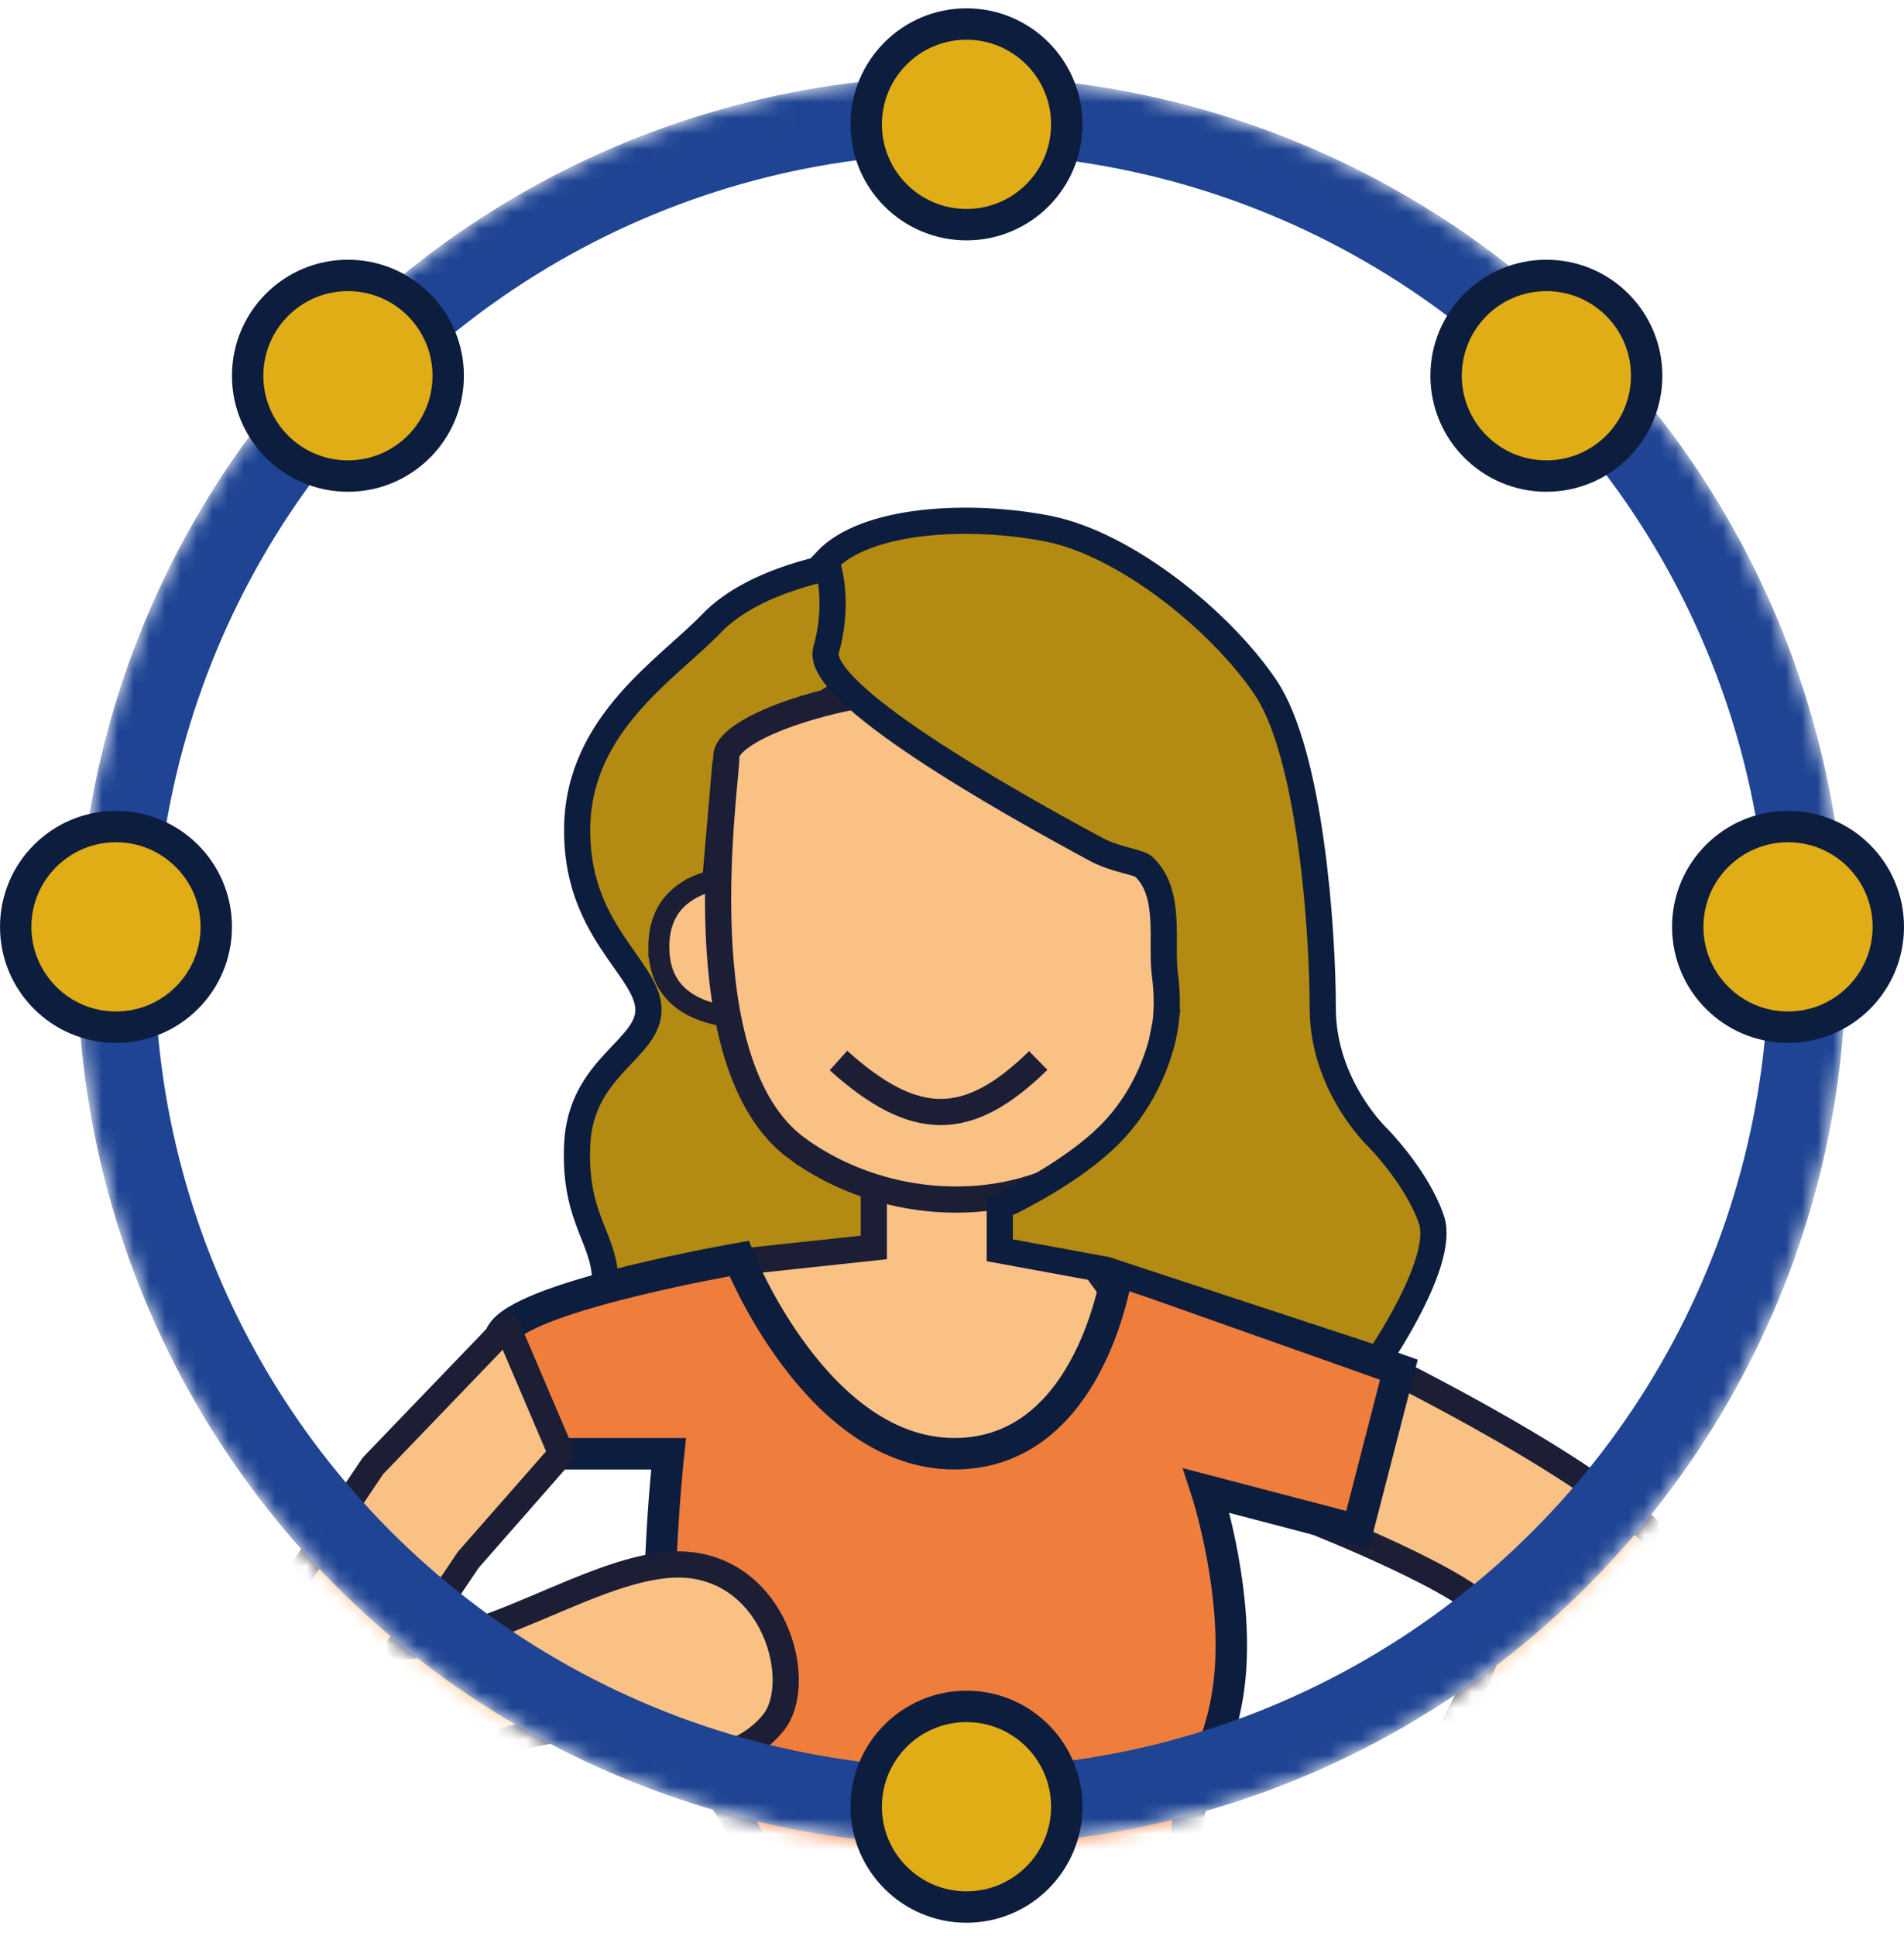 <svg xmlns="http://www.w3.org/2000/svg" width="121" height="123" fill="none" viewBox="0 0 121 123">
  <mask id="a" width="114" height="114" x="4" y="4" maskUnits="userSpaceOnUse" style="mask-type:alpha">
    <circle cx="61.113" cy="61.029" r="55.279" fill="#D9D9D9" stroke="#0D1D3E" stroke-width="1.843"/>
  </mask>
  <g mask="url(#a)">
    <path fill="#FAC185" stroke="#1C1E36" stroke-width="1.668" d="M94.78 102.723c-1.195-2.148-11.45-6.164-11.45-6.164l5.148-9.528s16.539 8.18 17.711 12.163c1.171 3.982-15.14 29.555-15.14 29.555s-1.027 5.778-4.718 8.844c-1.345 1.117-5.261-.714-6.049-2.848-.787-2.134 3.177-5.757 2.346-5.757-.725 0-3.7 3.111-4.647 1.617-.906-1.431 4.838-4.185 4.857-4.471.037-.523 13.361-20.856 11.941-23.411Z"/>
    <path fill="#E0AD16" fill-rule="evenodd" d="m53.363 44.077-7.29 4.744-.665 7.703c1.125 7.294 5.647 16.058 11.864 19.483l-1.327 4.735-18.157 5.482s.456-1.22.662-4.36c.206-3.14-2.002-4.182-1.769-9.172.234-4.99 4.654-6.048 4.526-8.65-.128-2.603-4.672-4.99-4.526-11.56.147-6.572 5.78-10.008 8.547-12.888 2.768-2.88 8.135-3.667 8.135-3.667.917 1.33 1.1 5.553 0 8.15Z" clip-rule="evenodd"/>
    <path fill="#000" fill-opacity=".2" fill-rule="evenodd" d="m53.363 44.077-7.29 4.744-.665 7.703c1.125 7.294 5.647 16.058 11.864 19.483l-1.327 4.735-18.157 5.482s.456-1.22.662-4.36c.206-3.14-2.002-4.182-1.769-9.172.234-4.99 4.654-6.048 4.526-8.65-.128-2.603-4.672-4.99-4.526-11.56.147-6.572 5.78-10.008 8.547-12.888 2.768-2.88 8.135-3.667 8.135-3.667.917 1.33 1.1 5.553 0 8.15Z" clip-rule="evenodd"/>
    <path stroke="#0D1D3E" stroke-width="1.664" d="m53.363 44.077-7.29 4.744-.665 7.703c1.125 7.294 5.647 16.058 11.864 19.483l-1.327 4.735-18.157 5.482s.456-1.22.662-4.36c.206-3.14-2.002-4.182-1.769-9.172.234-4.99 4.654-6.048 4.526-8.65-.128-2.603-4.672-4.99-4.526-11.56.147-6.572 5.78-10.008 8.547-12.888 2.768-2.88 8.135-3.667 8.135-3.667.917 1.33 1.1 5.553 0 8.15Z" clip-rule="evenodd"/>
    <path fill="#FAC185" stroke="#1C1E36" stroke-width="1.331" d="M41.87 60.157c0-1.147.309-1.965.74-2.56.434-.601 1.024-1.016 1.641-1.3a6.565 6.565 0 0 1 1.824-.52v8.759a6.565 6.565 0 0 1-1.824-.519c-.617-.285-1.207-.699-1.642-1.3-.43-.595-.738-1.413-.738-2.56Z"/>
    <path fill="#FAC185" stroke="#1C1E36" stroke-width="1.664" d="M56.364 73.65h-.832v5.595l-8.874.95-1.047.113.35.992 3.889 11.008.754-.267-.754.267c.143.403.455.751.906.904 1.117.378 5.243 1.664 10.098 1.813 4.843.149 10.567-.833 14.684-5.17l.477-.502-.407-.56-6.748-9.289-.249-.343h-4.075V73.65h-8.172Z"/>
    <path fill="#EF7D3C" fill-rule="evenodd" stroke="#0D1D3E" stroke-width="2" d="M31.97 84.592c-1.802 2.365 3.704 7.758 3.704 7.758h6.812s-1.257 11.709 0 16.057c.677 2.339 5.3 7.533 5.515 9.778.917 9.628-2.369 20.169-2.369 20.169l32.583 1.109s-3.023-13.405-2.767-23.292c.07-2.748 2.459-4.949 2.767-10.386.309-5.437-1.542-11.093-1.542-11.093l9.598 2.513 2.63-10.194-17.886-6.332s-1.604 11.67-10.362 11.67c-8.759 0-13.683-12.402-13.683-12.402s-13.2 2.28-15 4.645Z" clip-rule="evenodd"/>
    <path fill="#FAC185" fill-rule="evenodd" stroke="#1C1E36" stroke-width="1.664" d="M50.67 72.97c7.303 5.318 19.068 4.301 23.115-4.731 1.907-8.36.215-17.304-.913-20.178-1.127-2.874-6.64-4.401-12.956-4.401s-13.757 2.534-13.757 4.401-2.793 19.592 4.51 24.91Z" clip-rule="evenodd"/>
    <path stroke="#1C1E36" stroke-width="1.664" d="M53.285 67.369c4.852 4.362 8.237 4.362 12.696 0"/>
    <path fill="#E0AD16" fill-rule="evenodd" d="M74.03 65.259s-.426 3.344-3.013 6.284c-2.587 2.939-7.48 5.125-7.48 5.125v2.755l6.742 1.24 17.315 5.69s4.281-6.194 3.376-8.865c-.905-2.671-3.376-5.18-3.376-5.18s-3.532-3.303-3.532-8.267c0-4.963-.785-16.148-3.641-20.381-2.857-4.233-8.911-9.115-13.836-10.08-4.926-.964-11.558-.657-14.088 2.053 0 0 .935 2.334 0 5.66-.764 2.72 11.483 9.605 17.145 12.655 1.259.677 2.713.803 3.04 1.107 1.799 1.67 1.076 4.784 1.347 6.84.272 2.056 0 3.364 0 3.364Z" clip-rule="evenodd"/>
    <path fill="#000" fill-opacity=".2" fill-rule="evenodd" d="M74.03 65.259s-.426 3.344-3.013 6.284c-2.587 2.939-7.48 5.125-7.48 5.125v2.755l6.742 1.24 17.315 5.69s4.281-6.194 3.376-8.865c-.905-2.671-3.376-5.18-3.376-5.18s-3.532-3.303-3.532-8.267c0-4.963-.785-16.148-3.641-20.381-2.857-4.233-8.911-9.115-13.836-10.08-4.926-.964-11.558-.657-14.088 2.053 0 0 .935 2.334 0 5.66-.764 2.72 11.483 9.605 17.145 12.655 1.259.677 2.713.803 3.04 1.107 1.799 1.67 1.076 4.784 1.347 6.84.272 2.056 0 3.364 0 3.364Z" clip-rule="evenodd"/>
    <path stroke="#0D1D3E" stroke-width="1.664" d="M74.03 65.259s-.426 3.344-3.013 6.284c-2.587 2.939-7.48 5.125-7.48 5.125v2.755l6.742 1.24 17.315 5.69s4.281-6.194 3.376-8.865c-.905-2.671-3.376-5.18-3.376-5.18s-3.532-3.303-3.532-8.267c0-4.963-.785-16.148-3.641-20.381-2.857-4.233-8.911-9.115-13.836-10.08-4.926-.964-11.558-.657-14.088 2.053 0 0 .935 2.334 0 5.66-.764 2.72 11.483 9.605 17.145 12.655 1.259.677 2.713.803 3.04 1.107 1.799 1.67 1.076 4.784 1.347 6.84.272 2.056 0 3.364 0 3.364Z" clip-rule="evenodd"/>
    <path fill="#FAC185" fill-rule="evenodd" stroke="#1C1E36" stroke-linejoin="round" stroke-width="1.664" d="m23.707 93.112-8.251 12.244c-1.934 2.869-.119 7.676 2.895 8.599 3.013.922 17.55-6.201 21.27-3.69 3.718 2.51 7.57 1.558 9.512-.811 1.942-2.369.371-9.083-4.897-9.979-5.27-.895-12.617 5.096-18.843 5.096l.708-.056 3.657-5.426 5.916-6.74-3.455-8.09-8.512 8.853Z" clip-rule="evenodd"/>
    <circle cx="61.113" cy="61.029" r="53.744" stroke="#1E4493" stroke-width="4.914"/>
  </g>
  <circle cx="61.421" cy="7.899" r="6.373" fill="#E0AD16" stroke="#0D1D3E" stroke-width="1.995"/>
  <circle cx="22.111" cy="23.869" r="6.373" fill="#E0AD16" stroke="#0D1D3E" stroke-width="1.995"/>
  <circle cx="98.273" cy="23.869" r="6.373" fill="#E0AD16" stroke="#0D1D3E" stroke-width="1.995"/>
  <circle cx="113.63" cy="58.879" r="6.373" fill="#E0AD16" stroke="#0D1D3E" stroke-width="1.995"/>
  <circle cx="7.371" cy="58.879" r="6.373" fill="#E0AD16" stroke="#0D1D3E" stroke-width="1.995"/>
  <circle cx="61.421" cy="114.772" r="6.373" fill="#E0AD16" stroke="#0D1D3E" stroke-width="1.995"/>
</svg>

